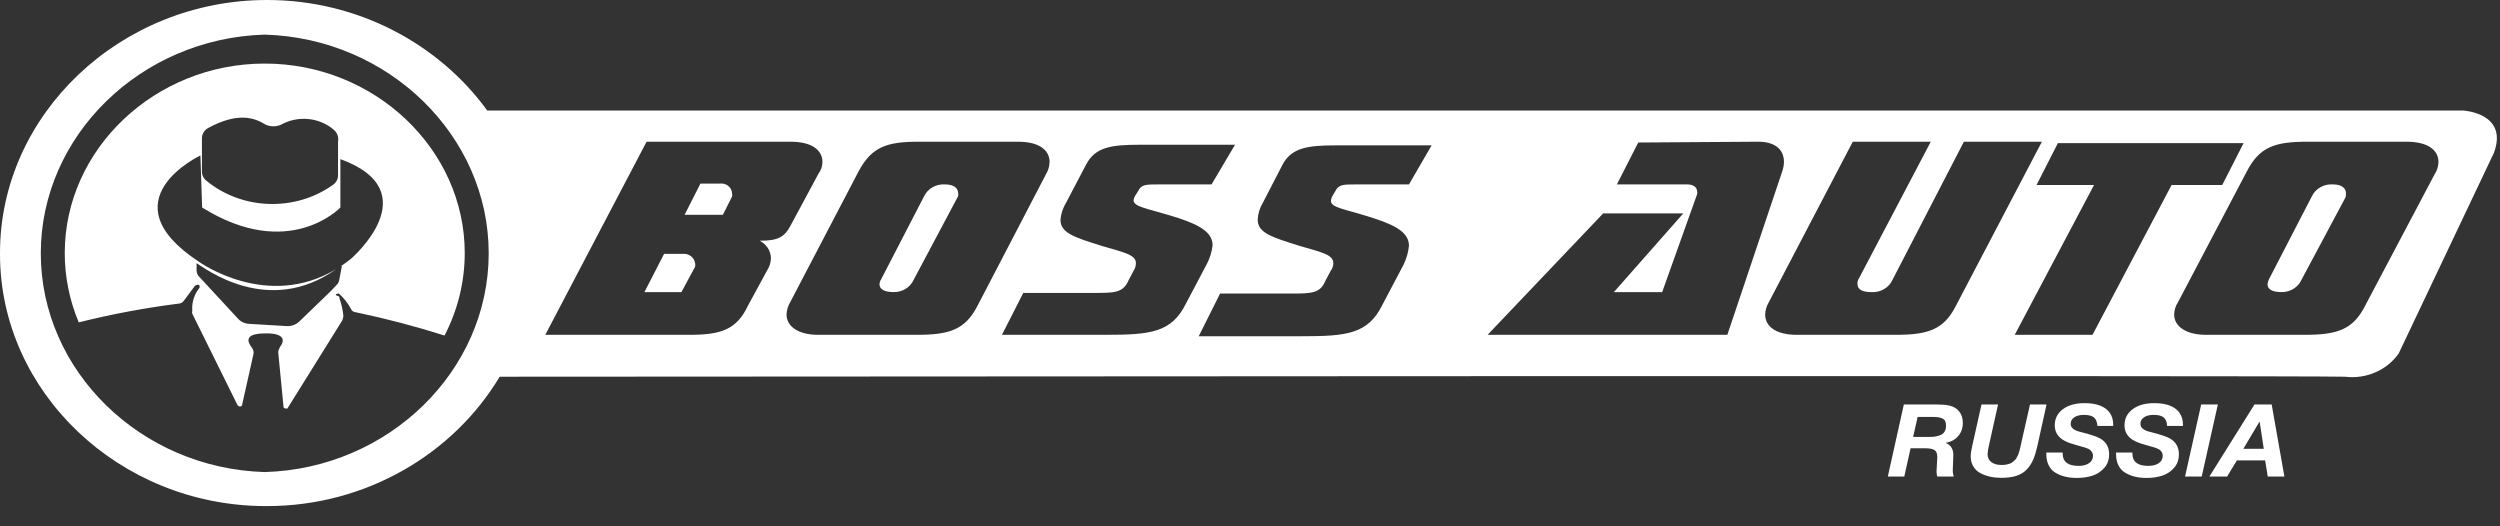 <?xml version="1.0" encoding="UTF-8"?> <svg xmlns="http://www.w3.org/2000/svg" width="190" height="40" viewBox="0 0 190 40" fill="none"><rect x="0" y="0" width="190" height="40" fill="#333333" stroke="none"/><path fill-rule="evenodd" clip-rule="evenodd" d="M20.12 4.831C28.459 4.831 35.32 11.331 35.32 19.23C35.32 21.472 34.768 23.601 33.786 25.5C31.582 24.803 29.34 24.214 27.071 23.738C26.89 23.735 26.725 23.625 26.665 23.462C26.431 23.033 26.124 22.641 25.756 22.308C25.512 22.308 25.447 22.43 25.626 22.477C25.804 22.523 25.805 22.585 25.805 22.692C25.956 23.122 26.055 23.565 26.097 24.016C26.088 24.149 26.05 24.282 25.983 24.4L21.842 31.046C21.805 31.055 21.766 31.055 21.729 31.046C21.552 31.046 21.55 30.939 21.55 30.939L21.144 26.77C21.157 26.634 21.202 26.503 21.273 26.385C22.134 25.231 20.169 25.339 20.169 25.339C18.448 25.339 18.854 26.046 19.146 26.431C19.258 26.571 19.3 26.751 19.26 26.923L18.399 30.77C18.393 30.834 18.337 30.886 18.27 30.893C18.174 30.902 18.083 30.851 18.042 30.77L14.615 23.846C14.588 23.777 14.588 23.7 14.615 23.631C14.563 22.997 14.76 22.366 15.168 21.861C15.233 21.477 14.826 21.708 14.826 21.708L13.966 22.861C13.878 22.994 13.725 23.076 13.56 23.077C11.006 23.402 8.476 23.877 5.985 24.499C5.298 22.864 4.921 21.086 4.921 19.23C4.921 11.331 11.781 4.831 20.12 4.831ZM15.232 11.815C15.217 11.823 7.998 15.221 15.119 19.893C15.17 19.929 20.308 23.612 25.558 20.448C20.373 24.145 15.499 20.333 14.94 20V20.385C14.918 20.576 14.958 20.769 15.054 20.939L18.042 24.169C18.265 24.441 18.604 24.605 18.968 24.615L21.81 24.784C22.154 24.797 22.49 24.675 22.735 24.446L25.171 22.093L25.69 21.538C25.75 21.417 25.79 21.288 25.805 21.154L25.983 20.216L25.912 20.224C26.163 20.058 26.415 19.876 26.665 19.677C26.7 19.647 32.621 14.547 25.869 12.093V15.77C25.84 15.801 21.946 19.877 15.362 15.77L15.232 11.815ZM20.169 9.462C19.373 8.97 18.107 8.477 15.801 9.738C15.52 9.903 15.348 10.194 15.347 10.508V13.016C15.337 13.293 15.463 13.56 15.688 13.738C18.398 15.964 22.416 16.1 25.285 14.062C25.533 13.902 25.684 13.638 25.69 13.354V10.77C25.76 10.427 25.631 10.072 25.35 9.846C24.258 8.923 22.654 8.767 21.388 9.462C21.004 9.645 20.552 9.645 20.169 9.462Z" fill="white"></path><path d="M51.9 19.292C52.357 19.255 52.768 19.571 52.826 20C52.849 20.091 52.849 20.187 52.826 20.277L51.787 22.2H48.977L50.472 19.292H51.9Z" fill="white"></path><path d="M54.825 13.947C55.254 13.947 55.613 14.271 55.636 14.677C55.658 14.763 55.658 14.852 55.636 14.938L54.938 16.323H52.03L53.232 13.954H54.727C54.759 13.951 54.791 13.947 54.825 13.947Z" fill="white"></path><path d="M71.843 14.016C72.476 14.016 72.817 14.292 72.817 14.677C72.85 14.786 72.832 14.903 72.769 15L69.439 21.262C69.186 21.829 68.595 22.2 67.945 22.2C67.199 22.2 66.842 21.984 66.842 21.6C66.853 21.464 66.897 21.333 66.972 21.216L70.219 14.938C70.495 14.334 71.151 13.962 71.843 14.016Z" fill="white"></path><path d="M177.317 14.016C177.951 14.016 178.292 14.292 178.292 14.677C178.302 14.786 178.29 14.895 178.259 15L174.914 21.262C174.661 21.829 174.069 22.2 173.42 22.2C172.673 22.2 172.332 21.984 172.332 21.6C172.345 21.466 172.384 21.336 172.445 21.216L175.693 14.938C175.969 14.334 176.626 13.962 177.317 14.016Z" fill="white"></path><path fill-rule="evenodd" clip-rule="evenodd" d="M20.299 0C27.208 0 33.358 3.343 37.031 8.4H187.19C187.19 8.4 190.649 8.569 189.545 11.6L182.303 26.861C181.413 28.137 179.828 28.826 178.227 28.631C175.288 28.527 46.993 28.623 37.976 28.63C34.477 34.478 27.841 38.462 20.299 38.462H20.12C9.069 38.42 0 29.794 0 19.323V19.23C0 8.681 9.164 0 20.299 0ZM20.12 2.631C10.697 2.903 3.1 10.322 3.1 19.254C3.1 28.186 10.697 35.604 20.12 35.877C29.544 35.605 37.141 28.186 37.141 19.254C37.141 10.322 29.544 2.903 20.12 2.631ZM101.561 11.046C99.385 11.046 98.118 11.216 97.436 12.585L95.99 15.385C95.745 15.783 95.606 16.233 95.585 16.692C95.585 17.692 96.624 18.015 98.735 18.677C100.408 19.169 101.333 19.338 101.333 20C101.33 20.215 101.257 20.426 101.122 20.6L100.716 21.369C100.326 22.308 99.628 22.308 98.134 22.308H92.727L91.103 25.554H98.962C102.356 25.554 103.964 25.384 105.052 23.185L106.676 20.107C106.893 19.655 107.032 19.172 107.082 18.677C107.082 17.523 105.701 16.985 103.915 16.431C102.129 15.877 101.155 15.769 101.154 15.277C101.161 15.142 101.2 15.011 101.269 14.893L101.496 14.508C101.74 14.016 102.129 14.016 102.989 14.016H107.082L108.804 11.046H101.561ZM41.442 25.446H52.42C54.775 25.446 55.976 25.061 56.837 23.246L58.299 20.554C58.484 20.272 58.584 19.948 58.591 19.615C58.578 19.06 58.248 18.553 57.73 18.292H57.844C59.11 18.292 59.63 18.015 60.085 17.139L62.213 13.185C62.403 12.928 62.505 12.621 62.505 12.308C62.505 11.415 61.709 10.77 60.085 10.77H49.14L41.442 25.446ZM69.829 10.77C67.41 10.77 66.273 11.154 65.282 12.969L60.054 22.969C59.882 23.255 59.787 23.578 59.777 23.907C59.777 24.784 60.638 25.446 62.181 25.446H69.716C72.135 25.446 73.337 25.061 74.263 23.292L79.492 13.246C79.666 12.96 79.761 12.637 79.768 12.308C79.767 11.415 78.988 10.77 77.364 10.77H69.829ZM86.67 11C84.494 11 83.227 11.154 82.528 12.538L81.034 15.385C80.784 15.788 80.633 16.242 80.596 16.708C80.596 17.692 81.619 18.031 83.746 18.692C85.419 19.185 86.328 19.354 86.328 20C86.328 20.195 86.272 20.386 86.166 20.554L85.76 21.323C85.354 22.261 84.672 22.262 83.178 22.262H77.77L76.147 25.446H84.039C87.433 25.446 89.041 25.277 90.129 23.077L91.753 20C91.969 19.569 92.105 19.106 92.158 18.631C92.158 17.477 90.697 16.908 88.91 16.369C87.125 15.831 86.15 15.708 86.149 15.216C86.166 15.102 86.204 14.992 86.264 14.893L86.507 14.508C86.734 14.015 87.124 14.016 88.001 14.016H92.077L93.863 11H86.67ZM124.506 10.831L122.883 14.016H128.273C128.679 14.016 128.972 14.246 128.972 14.508C129.004 14.597 129.004 14.695 128.972 14.784L126.325 22.2H122.655L127.933 16.216H121.843L113.058 25.446H131.278L135.468 12.969C135.538 12.755 135.575 12.532 135.581 12.308C135.581 11.308 134.834 10.77 133.633 10.77L124.506 10.831ZM134.43 22.969C134.258 23.255 134.163 23.578 134.153 23.907C134.153 24.784 134.933 25.446 136.557 25.446H144.092C146.495 25.446 147.713 25.061 148.622 23.292L155.184 10.77H149.256L143.832 21.262C143.562 21.872 142.905 22.253 142.208 22.2C141.526 22.2 141.169 21.984 141.169 21.6C141.153 21.443 141.192 21.286 141.282 21.154L146.739 10.77H140.812L134.43 22.969ZM154.776 14.062H159.145L153.12 25.446H159.031L165.04 14.062H168.889L170.513 10.877H156.4L154.776 14.062ZM175.385 10.77C172.884 10.77 171.731 11.154 170.757 13.031L165.527 22.969C165.342 23.25 165.242 23.575 165.235 23.907C165.235 24.784 166.113 25.446 167.655 25.446H175.19C177.594 25.446 178.811 25.061 179.721 23.292L185.031 13.246C185.218 12.965 185.318 12.64 185.323 12.308C185.323 11.415 184.527 10.77 182.903 10.77H175.385Z" fill="white"></path><path d="M158.411 30.639C159.121 30.639 159.663 30.78 160.038 31.064C160.415 31.351 160.603 31.757 160.604 32.284V32.369H159.401C159.38 32.062 159.291 31.845 159.134 31.719C158.976 31.594 158.723 31.531 158.37 31.531C158.067 31.531 157.825 31.593 157.645 31.716C157.463 31.839 157.372 32.004 157.372 32.208C157.372 32.258 157.378 32.308 157.393 32.353C157.406 32.4 157.427 32.441 157.456 32.477C157.487 32.512 157.514 32.545 157.542 32.574C157.57 32.602 157.609 32.63 157.659 32.657C157.711 32.686 157.754 32.707 157.786 32.723C157.819 32.738 157.869 32.757 157.936 32.777C158.003 32.797 158.052 32.811 158.081 32.818C158.112 32.826 158.163 32.84 158.232 32.856C158.302 32.875 158.346 32.888 158.362 32.893C158.975 33.051 159.391 33.196 159.613 33.323C160.068 33.585 160.295 33.988 160.295 34.531C160.295 34.942 160.169 35.286 159.921 35.565C159.672 35.844 159.371 36.042 159.017 36.154C158.661 36.267 158.27 36.323 157.843 36.323C157.518 36.323 157.222 36.291 156.954 36.227C156.685 36.163 156.441 36.065 156.219 35.931C155.996 35.797 155.824 35.611 155.704 35.369C155.582 35.128 155.521 34.846 155.521 34.523V34.393H156.763V34.469C156.763 35.095 157.164 35.407 157.965 35.407C158.301 35.407 158.569 35.339 158.769 35.2C158.968 35.062 159.068 34.874 159.068 34.639C159.068 34.546 159.049 34.465 159.007 34.393C158.966 34.32 158.924 34.263 158.877 34.219C158.832 34.176 158.762 34.134 158.668 34.093C158.572 34.051 158.497 34.023 158.443 34.008C158.39 33.992 158.305 33.969 158.191 33.938C157.579 33.774 157.165 33.636 156.949 33.523C156.425 33.257 156.162 32.857 156.162 32.323C156.162 31.816 156.368 31.407 156.779 31.1C157.19 30.792 157.734 30.639 158.411 30.639Z" fill="white"></path><path d="M163.712 30.639C164.421 30.639 164.964 30.78 165.339 31.064C165.716 31.351 165.904 31.757 165.904 32.284V32.369H164.702C164.681 32.062 164.592 31.845 164.435 31.719C164.277 31.594 164.023 31.531 163.671 31.531C163.367 31.531 163.125 31.593 162.943 31.716C162.763 31.839 162.673 32.004 162.673 32.208C162.673 32.259 162.679 32.307 162.692 32.353C162.707 32.4 162.728 32.441 162.757 32.477C162.788 32.512 162.815 32.545 162.843 32.574C162.87 32.602 162.91 32.63 162.96 32.657C163.012 32.686 163.054 32.707 163.087 32.723C163.119 32.738 163.17 32.757 163.236 32.777C163.304 32.797 163.353 32.811 163.382 32.818C163.413 32.826 163.463 32.84 163.533 32.856C163.603 32.875 163.647 32.888 163.663 32.893C164.275 33.051 164.692 33.196 164.914 33.323C165.368 33.585 165.596 33.988 165.596 34.531C165.596 34.942 165.47 35.286 165.222 35.565C164.973 35.844 164.672 36.042 164.316 36.154C163.962 36.267 163.571 36.323 163.144 36.323C162.819 36.323 162.521 36.291 162.255 36.227C161.985 36.163 161.742 36.065 161.52 35.931C161.297 35.797 161.126 35.611 161.003 35.369C160.881 35.128 160.821 34.846 160.821 34.523V34.393H162.063V34.469C162.063 35.095 162.465 35.407 163.266 35.407C163.602 35.407 163.87 35.339 164.069 35.2C164.269 35.062 164.369 34.874 164.369 34.639C164.369 34.546 164.348 34.465 164.308 34.393C164.267 34.32 164.225 34.263 164.178 34.219C164.132 34.176 164.063 34.134 163.969 34.093C163.873 34.051 163.798 34.023 163.744 34.008C163.691 33.992 163.606 33.969 163.492 33.938C162.88 33.774 162.466 33.636 162.25 33.523C161.726 33.257 161.463 32.857 161.463 32.323C161.463 31.816 161.669 31.407 162.08 31.1C162.491 30.792 163.035 30.639 163.712 30.639Z" fill="white"></path><path d="M151.178 33.77C151.097 34.123 151.057 34.374 151.057 34.523C151.057 34.774 151.151 34.972 151.341 35.12C151.531 35.266 151.792 35.339 152.128 35.339C152.253 35.339 152.368 35.328 152.474 35.308C152.578 35.288 152.67 35.264 152.75 35.238C152.828 35.212 152.903 35.169 152.973 35.107C153.042 35.046 153.101 34.996 153.148 34.954C153.194 34.913 153.239 34.844 153.286 34.749C153.332 34.655 153.366 34.584 153.387 34.538C153.408 34.492 153.437 34.407 153.473 34.284C153.507 34.162 153.528 34.079 153.536 34.034C153.546 33.991 153.565 33.897 153.598 33.754C153.614 33.688 153.625 33.638 153.63 33.607L154.28 30.738H155.538L154.832 33.931C154.739 34.341 154.634 34.683 154.512 34.957C154.39 35.232 154.227 35.477 154.021 35.692C153.814 35.908 153.554 36.065 153.24 36.165C152.927 36.265 152.545 36.315 152.096 36.315C151.799 36.315 151.519 36.287 151.26 36.23C151 36.173 150.754 36.087 150.525 35.969C150.295 35.85 150.111 35.68 149.977 35.457C149.842 35.236 149.773 34.974 149.773 34.677C149.773 34.497 149.814 34.226 149.896 33.861L150.594 30.738H151.853L151.178 33.77Z" fill="white"></path><path fill-rule="evenodd" clip-rule="evenodd" d="M147.112 30.738C147.53 30.738 147.864 30.765 148.119 30.815C148.455 30.888 148.715 31.039 148.898 31.27C149.082 31.5 149.175 31.79 149.175 32.139C149.175 32.539 149.056 32.876 148.817 33.149C148.579 33.425 148.26 33.593 147.859 33.654C148.254 33.813 148.452 34.12 148.452 34.577C148.452 34.705 148.446 34.896 148.433 35.149C148.418 35.403 148.411 35.595 148.411 35.723C148.411 35.938 148.439 36.103 148.492 36.216H147.234C147.197 36.113 147.177 35.985 147.177 35.831C147.177 35.708 147.187 35.526 147.206 35.284C147.224 35.043 147.234 34.864 147.234 34.746C147.234 34.469 147.161 34.288 147.015 34.2C146.868 34.112 146.629 34.069 146.3 34.069H145.204L144.725 36.216H143.475L144.692 30.738H147.112ZM145.399 33.208H146.593C146.783 33.208 146.945 33.197 147.08 33.177C147.215 33.157 147.351 33.118 147.485 33.062C147.62 33.005 147.724 32.915 147.794 32.792C147.864 32.669 147.899 32.516 147.899 32.331C147.899 32.069 147.812 31.896 147.637 31.812C147.46 31.726 147.212 31.685 146.893 31.685H145.74L145.399 33.208Z" fill="white"></path><path d="M167.331 36.216H166.064L167.29 30.738H168.558L167.331 36.216Z" fill="white"></path><path fill-rule="evenodd" clip-rule="evenodd" d="M173.614 36.216H172.348L172.152 34.992H170.001L169.262 36.216H167.914L171.341 30.738H172.647L173.614 36.216ZM170.496 34.107H172.047L171.73 32.031L170.496 34.107Z" fill="white"></path></svg> 